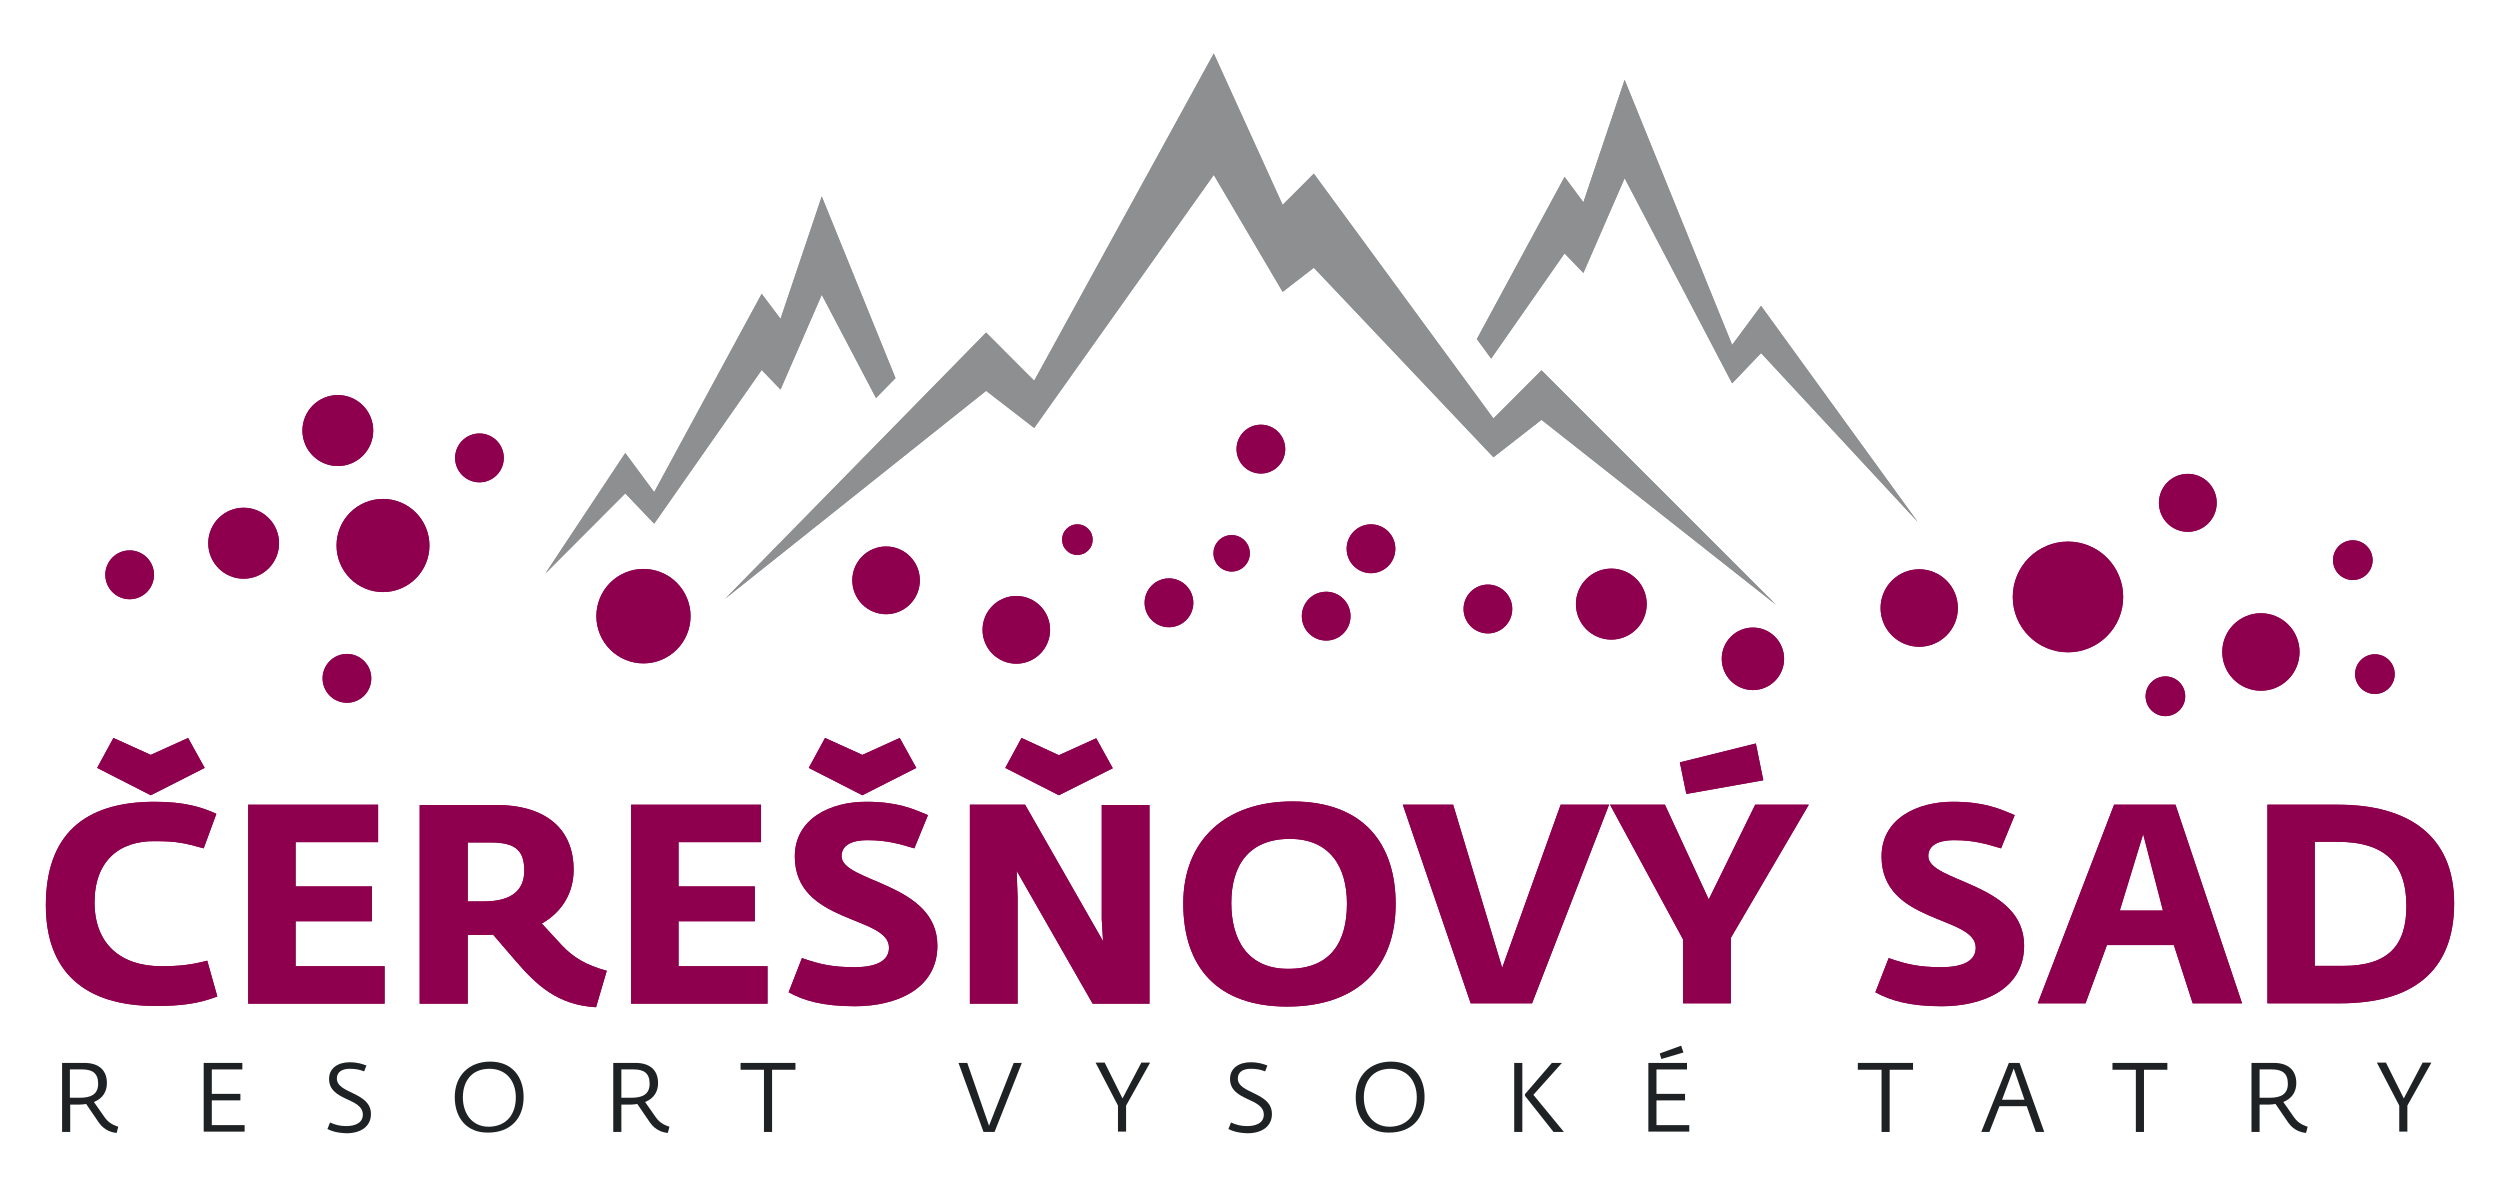 <?xml version="1.0" encoding="UTF-8"?> <svg xmlns="http://www.w3.org/2000/svg" xmlns:xlink="http://www.w3.org/1999/xlink" version="1.1" id="Layer_1" x="0px" y="0px" width="330px" height="156px" viewBox="0 0 330 156" xml:space="preserve"> <path fill="#1E2225" d="M10.554,144.904c1.415,0,2.401-0.43,2.401-1.848c0-1.376-0.729-1.892-2.101-1.892H9.225v3.739H10.554z M13.041,148.171l-1.672-2.45c-0.215,0.043-0.558,0.086-0.857,0.086H9.268v3.61H8.196v-9.112h2.958c1.715,0,2.958,0.816,2.958,2.666 c0,1.074-0.515,2.02-1.715,2.492l1.415,2.021c0.6,0.859,1.329,1.074,1.8,1.246l-0.214,0.816 C14.884,149.503,13.813,149.289,13.041,148.171z"></path> <polygon fill="#1E2225" points="26.888,140.305 31.99,140.305 31.99,141.165 27.96,141.165 27.96,144.389 31.732,144.389 31.732,145.248 27.96,145.248 27.96,148.516 32.29,148.516 32.29,149.375 26.888,149.375 "></polygon> <path fill="#1E2225" d="M43.222,149.03l0.343-0.859c0.686,0.301,1.286,0.473,2.144,0.473c1.028,0,2.186-0.344,2.186-1.505 c0-2.277-4.458-1.762-4.458-4.728c0-1.461,1.243-2.192,2.701-2.192c1.029,0,1.672,0.215,2.229,0.43l-0.3,0.773 c-0.558-0.215-1.072-0.343-1.886-0.343c-0.986,0-1.715,0.387-1.715,1.289c0,2.021,4.501,1.763,4.501,4.685 c0,1.72-1.458,2.537-3.215,2.537C44.422,149.546,43.737,149.289,43.222,149.03"></path> <path fill="#1E2225" d="M68.088,144.861c0-2.149-1.243-3.782-3.472-3.782c-2.358,0-3.516,1.633-3.516,3.782 c0,2.063,1.157,3.868,3.429,3.868C66.931,148.687,68.088,147.011,68.088,144.861 M60.028,144.818c0-2.837,1.886-4.686,4.673-4.686 c2.915,0,4.416,2.021,4.416,4.686c0,2.793-1.714,4.685-4.673,4.685C61.657,149.546,60.028,147.611,60.028,144.818z"></path> <path fill="#1E2225" d="M83.35,144.904c1.416,0,2.401-0.43,2.401-1.848c0-1.376-0.729-1.892-2.101-1.892h-1.629v3.739H83.35z M85.794,148.171l-1.672-2.45c-0.214,0.043-0.557,0.086-0.857,0.086h-1.243v3.61H80.95v-9.112h2.958 c1.715,0,2.958,0.816,2.958,2.666c0,1.074-0.514,2.02-1.715,2.492l1.415,2.021c0.6,0.859,1.329,1.074,1.801,1.246l-0.214,0.816 C87.637,149.503,86.565,149.289,85.794,148.171z"></path> <polygon fill="#1E2225" points="100.842,141.207 97.755,141.207 97.755,140.305 105,140.305 105,141.207 101.914,141.207 101.914,149.417 100.842,149.417 "></polygon> <polygon fill="#1E2225" points="126.522,140.305 127.68,140.305 130.552,148.601 133.811,140.305 134.882,140.305 131.281,149.417 129.824,149.417 "></polygon> <polygon fill="#1E2225" points="147.572,145.936 144.614,140.262 145.815,140.262 148.172,144.99 150.659,140.262 151.817,140.262 148.644,145.936 148.644,149.375 147.572,149.375 "></polygon> <path fill="#1E2225" d="M162.149,149.03l0.343-0.859c0.686,0.301,1.286,0.473,2.144,0.473c1.028,0,2.186-0.344,2.186-1.505 c0-2.277-4.458-1.762-4.458-4.728c0-1.461,1.244-2.192,2.702-2.192c1.028,0,1.672,0.215,2.229,0.43l-0.3,0.773 c-0.557-0.215-1.072-0.343-1.886-0.343c-0.986,0-1.715,0.387-1.715,1.289c0,2.021,4.501,1.763,4.501,4.685 c0,1.72-1.457,2.537-3.216,2.537C163.35,149.546,162.663,149.289,162.149,149.03"></path> <path fill="#1E2225" d="M187.015,144.861c0-2.149-1.243-3.782-3.473-3.782c-2.358,0-3.516,1.633-3.516,3.782 c0,2.063,1.157,3.868,3.43,3.868C185.856,148.687,187.015,147.011,187.015,144.861 M178.955,144.818 c0-2.837,1.886-4.686,4.672-4.686c2.916,0,4.416,2.021,4.416,4.686c0,2.793-1.715,4.685-4.672,4.685 C180.583,149.546,178.955,147.611,178.955,144.818z"></path> <path fill="#1E2225" d="M201.291,144.646v-0.215l3.558-4.127h1.329l-3.772,4.213l4.03,4.899h-1.372L201.291,144.646z M199.876,140.305h1.072v9.112h-1.072V140.305z"></path> <path fill="#1E2225" d="M219.083,139.059l2.829-1.031l0.3,0.902l-2.915,0.859L219.083,139.059z M217.582,140.305h5.102v0.86h-4.029 v3.224h3.772v0.859h-3.772v3.268h4.329v0.859h-5.401V140.305z"></path> <polygon fill="#1E2225" points="248.32,141.207 245.234,141.207 245.234,140.305 252.522,140.305 252.522,141.207 249.436,141.207 249.436,149.417 248.364,149.417 248.364,141.207 "></polygon> <path fill="#1E2225" d="M267.228,145.162l-1.415-4.127l-1.543,4.127H267.228z M265.17,140.305h1.414l3.259,9.112h-1.114 l-1.201-3.396h-3.601l-1.329,3.396h-1.072L265.17,140.305z"></path> <polygon fill="#1E2225" points="281.933,141.207 278.846,141.207 278.846,140.305 286.092,140.305 286.092,141.207 283.005,141.207 283.005,149.417 281.933,149.417 "></polygon> <path fill="#1E2225" d="M299.596,144.904c1.415,0,2.401-0.43,2.401-1.848c0-1.376-0.729-1.892-2.102-1.892h-1.628v3.739H299.596z M302.039,148.171l-1.672-2.45c-0.214,0.043-0.6,0.086-0.857,0.086h-1.242v3.61h-1.072v-9.112h2.958 c1.715,0,2.958,0.816,2.958,2.666c0,1.074-0.515,2.02-1.715,2.492l1.414,2.021c0.601,0.859,1.33,1.074,1.801,1.246l-0.214,0.816 C303.883,149.503,302.811,149.289,302.039,148.171z"></path> <polygon fill="#1E2225" points="316.701,145.936 313.744,140.262 314.944,140.262 317.302,144.99 319.789,140.262 320.946,140.262 317.773,145.936 317.773,149.375 316.701,149.375 "></polygon> <path fill="#8E004D" d="M19.9,104.973l-7.075-3.61l2.144-3.954l4.931,2.235l4.93-2.235l2.187,3.954L19.9,104.973z M6.052,119.501 c0-9.112,4.845-13.668,14.362-13.668c3.901,0,6.173,0.688,8.145,1.591l-1.672,4.557c-2.486-0.689-3.515-0.946-6.388-0.946 c-4.715-0.086-8.017,2.579-8.017,8.08c0,5.502,3.473,8.425,8.79,8.425c2.571,0,4.072-0.215,6.087-0.73l1.329,4.729 c-2.529,0.945-4.716,1.246-8.06,1.246C10.982,132.826,6.052,128.098,6.052,119.501z"></path> <polygon fill="#8E004D" points="32.719,106.22 49.91,106.22 49.91,111.163 39.021,111.163 39.021,117.008 49.096,117.008 49.096,121.607 39.021,121.607 39.021,127.539 50.768,127.539 50.768,132.482 32.762,132.482 32.762,106.22 "></polygon> <path fill="#8E004D" d="M63.887,118.985c3.729,0,5.316-1.547,5.316-4.04c0-2.622-1.072-3.74-4.459-3.74h-3v7.78H63.887z M68.045,126.809l-2.958-3.438c-0.429,0.043-0.943,0.043-1.415,0.043h-1.929v9.069h-6.346v-26.22h10.204 c5.874,0,10.117,2.708,10.117,8.554c0,2.923-1.415,5.502-4.201,7.092l2.658,2.881c1.458,1.547,3.087,2.578,5.917,3.353l-1.414,4.813 C73.533,132.654,70.789,129.989,68.045,126.809z"></path> <polygon fill="#8E004D" points="83.265,106.22 100.456,106.22 100.456,111.163 89.567,111.163 89.567,117.008 99.642,117.008 99.642,121.607 89.567,121.607 89.567,127.539 101.313,127.539 101.313,132.482 83.307,132.482 83.307,106.22 "></polygon> <path fill="#8E004D" d="M113.832,104.973l-7.073-3.61l2.144-3.954l4.93,2.235l4.93-2.235l2.187,3.954L113.832,104.973z M104.1,130.978l1.758-4.513c2.315,0.816,4.03,1.203,6.902,1.203c3.13,0,4.587-0.945,4.587-2.578 c0-4.256-12.433-3.139-12.433-12.035c0-5.029,4.759-7.222,9.389-7.222c4.158,0,6.13,0.903,8.188,1.763l-1.8,4.385 c-1.93-0.56-3.516-1.076-6.173-1.076c-2.616,0-3.43,0.989-3.43,2.106c0,3.482,12.647,3.482,12.647,11.82 c0,5.76-5.487,7.995-10.889,7.995C108.559,132.826,106.029,132.052,104.1,130.978z"></path> <path fill="#8E004D" d="M139.77,104.973l-7.074-3.61l2.144-3.954l4.93,2.278l4.93-2.235l2.187,3.955L139.77,104.973z M128.022,106.22h7.289l10.289,18.01l-0.171-2.923v-15.044h6.302v26.22h-7.502l-10.031-17.537l0.128,3.481v14.056h-6.302V106.22z"></path> <path fill="#8E004D" d="M177.797,119.287c0-4.9-2.272-8.554-7.545-8.554c-5.53,0-7.717,3.653-7.717,8.468 c0,4.771,2.101,8.682,7.459,8.682C175.782,127.926,177.797,124.187,177.797,119.287 M156.189,119.244 c0-8.253,5.488-13.454,14.405-13.454c9.518,0,13.633,5.717,13.633,13.539c0,8.339-5.017,13.54-14.318,13.54 C160.691,132.869,156.189,127.668,156.189,119.244z"></path> <polygon fill="#8E004D" points="185.171,106.22 191.816,106.22 198.289,127.754 206.007,106.22 212.395,106.22 202.233,132.439 194.131,132.439 "></polygon> <path fill="#8E004D" d="M221.74,100.632l10.032-2.493l0.985,4.857l-10.16,1.805L221.74,100.632z M222.169,124.015l-9.646-17.795 h7.245l5.787,12.508l6.131-12.508h7.074l-10.29,17.58v8.64h-6.302V124.015z"></path> <path fill="#8E004D" d="M247.549,130.978l1.759-4.513c2.314,0.816,4.029,1.203,6.902,1.203c3.13,0,4.587-0.945,4.587-2.578 c0-4.256-12.433-3.139-12.433-12.035c0-5.029,4.759-7.222,9.389-7.222c4.158,0,6.131,0.903,8.188,1.763l-1.801,4.385 c-1.93-0.56-3.516-1.076-6.173-1.076c-2.616,0-3.431,0.989-3.431,2.106c0,3.482,12.647,3.482,12.647,11.82 c0,5.76-5.487,7.995-10.889,7.995C252.008,132.826,249.521,132.052,247.549,130.978"></path> <path fill="#8E004D" d="M285.491,120.189l-2.615-10.102l-3.087,10.102H285.491z M279.061,106.22h8.103l8.788,26.22h-6.516 l-2.487-7.694h-8.831l-2.829,7.694h-6.303L279.061,106.22z"></path> <path fill="#8E004D" d="M309.285,127.496c6.045,0,8.36-2.751,8.36-7.909c0-5.63-2.83-8.467-9.089-8.467h-3.002v16.376H309.285z M299.296,106.22h9.347c9.045,0,15.305,3.911,15.305,13.024c0,9.068-5.616,13.195-15.049,13.195h-9.603V106.22z"></path> <polygon fill="#8D8F91" points="136.512,56.489 160.22,23.092 169.309,38.522 173.425,35.342 197.132,60.357 203.477,55.415 234.431,79.828 203.477,48.881 197.132,55.242 173.425,22.92 169.309,27.046 160.22,7.059 136.512,50.257 130.167,43.895 95.741,79.012 130.167,51.589 "></polygon> <polygon fill="#8D8F91" points="206.521,33.45 209.008,36.029 214.452,23.521 228.643,50.601 232.458,46.603 253.123,68.868 232.458,40.371 228.643,45.529 214.452,10.541 209.008,26.702 206.521,23.35 194.946,44.755 196.832,47.333 "></polygon> <polygon fill="#8D8F91" points="108.473,25.929 103.028,42.09 100.542,38.78 86.352,64.957 82.536,59.799 71.989,75.702 82.536,65.129 86.352,69.126 100.542,48.838 103.028,51.417 108.473,38.909 115.633,52.535 118.205,49.913 "></polygon> <path fill="#8E004D" d="M280.261,78.797c0,0.969-0.185,1.901-0.555,2.796c-0.37,0.896-0.896,1.687-1.58,2.371 s-1.472,1.213-2.364,1.584c-0.894,0.371-1.822,0.556-2.789,0.556s-1.896-0.185-2.789-0.556c-0.894-0.371-1.682-0.899-2.364-1.584 c-0.684-0.685-1.211-1.476-1.58-2.371c-0.37-0.895-0.555-1.827-0.555-2.796s0.185-1.9,0.555-2.796 c0.369-0.896,0.896-1.686,1.58-2.371c0.683-0.685,1.471-1.213,2.364-1.584c0.893-0.371,1.822-0.556,2.789-0.556 s1.896,0.186,2.789,0.556c0.893,0.371,1.681,0.899,2.364,1.584c0.684,0.686,1.21,1.476,1.58,2.371S280.261,77.828,280.261,78.797"></path> <path fill="#8E004D" d="M303.54,86.061c0,0.679-0.13,1.331-0.388,1.958c-0.26,0.626-0.628,1.179-1.106,1.659 c-0.479,0.479-1.03,0.85-1.655,1.109c-0.625,0.259-1.275,0.389-1.952,0.389s-1.327-0.13-1.952-0.389 c-0.625-0.26-1.177-0.63-1.655-1.109c-0.479-0.48-0.848-1.033-1.105-1.659c-0.26-0.627-0.39-1.279-0.39-1.958 c0-0.678,0.13-1.33,0.39-1.957c0.258-0.626,0.627-1.18,1.105-1.659s1.03-0.85,1.655-1.108c0.625-0.26,1.275-0.39,1.952-0.39 s1.327,0.13,1.952,0.39c0.625,0.259,1.177,0.629,1.655,1.108s0.847,1.033,1.106,1.659C303.41,84.73,303.54,85.383,303.54,86.061"></path> <path fill="#8E004D" d="M258.439,80.259c0,0.678-0.13,1.33-0.389,1.957c-0.259,0.626-0.628,1.18-1.106,1.659 c-0.478,0.479-1.029,0.85-1.655,1.108c-0.625,0.261-1.275,0.39-1.952,0.39s-1.327-0.129-1.952-0.39 c-0.625-0.259-1.177-0.629-1.655-1.108s-0.847-1.033-1.105-1.659c-0.259-0.627-0.389-1.279-0.389-1.957 c0-0.679,0.13-1.331,0.389-1.958s0.627-1.18,1.105-1.66c0.479-0.479,1.03-0.849,1.655-1.107c0.625-0.26,1.275-0.39,1.952-0.39 s1.327,0.13,1.952,0.39c0.626,0.259,1.178,0.629,1.655,1.107c0.479,0.48,0.848,1.033,1.106,1.66S258.439,79.58,258.439,80.259"></path> <path fill="#8E004D" d="M91.153,81.333c0,0.826-0.158,1.621-0.473,2.386c-0.315,0.763-0.764,1.437-1.348,2.021 c-0.583,0.584-1.255,1.034-2.017,1.351s-1.555,0.475-2.379,0.475c-0.825,0-1.617-0.158-2.379-0.475 c-0.761-0.316-1.433-0.767-2.017-1.351c-0.583-0.585-1.032-1.259-1.347-2.021c-0.316-0.765-0.474-1.56-0.474-2.386 s0.158-1.622,0.474-2.386c0.315-0.763,0.765-1.438,1.347-2.021c0.583-0.584,1.256-1.035,2.017-1.352 c0.762-0.315,1.555-0.474,2.379-0.474c0.824,0,1.617,0.158,2.379,0.474c0.762,0.316,1.434,0.768,2.017,1.352 c0.583,0.584,1.032,1.259,1.348,2.021C90.995,79.711,91.153,80.507,91.153,81.333"></path> <path fill="#8E004D" d="M121.42,76.605c0,0.592-0.114,1.162-0.339,1.71c-0.227,0.548-0.548,1.03-0.967,1.45 c-0.417,0.42-0.9,0.742-1.446,0.969c-0.546,0.228-1.115,0.341-1.706,0.341c-0.592,0-1.161-0.113-1.707-0.341 c-0.546-0.227-1.029-0.549-1.446-0.969c-0.418-0.42-0.74-0.902-0.967-1.45c-0.226-0.548-0.339-1.118-0.339-1.71 c0-0.594,0.113-1.163,0.339-1.711c0.227-0.548,0.548-1.031,0.967-1.451c0.417-0.418,0.9-0.742,1.446-0.969 c0.546-0.227,1.115-0.34,1.707-0.34c0.591,0,1.16,0.113,1.706,0.34c0.545,0.227,1.028,0.55,1.446,0.969 c0.418,0.42,0.74,0.903,0.967,1.451C121.307,75.442,121.42,76.012,121.42,76.605"></path> <path fill="#8E004D" d="M138.612,83.139c0,0.593-0.113,1.162-0.339,1.71c-0.227,0.548-0.548,1.031-0.967,1.45s-0.9,0.742-1.447,0.97 c-0.546,0.227-1.114,0.34-1.706,0.34c-0.591,0-1.16-0.113-1.706-0.34c-0.546-0.228-1.029-0.551-1.447-0.97 c-0.417-0.419-0.74-0.902-0.966-1.45c-0.227-0.548-0.339-1.117-0.339-1.71c0-0.594,0.113-1.164,0.339-1.711 c0.226-0.548,0.548-1.031,0.966-1.45c0.418-0.419,0.901-0.742,1.447-0.97c0.546-0.227,1.115-0.34,1.706-0.34 c0.592,0,1.16,0.113,1.706,0.34c0.546,0.228,1.028,0.551,1.447,0.97s0.74,0.902,0.967,1.45 C138.499,81.975,138.612,82.545,138.612,83.139"></path> <path fill="#8E004D" d="M235.502,86.964c0,0.547-0.104,1.073-0.313,1.579c-0.209,0.505-0.507,0.951-0.893,1.339 c-0.386,0.387-0.831,0.685-1.335,0.894c-0.504,0.21-1.029,0.314-1.575,0.314s-1.07-0.104-1.575-0.314 c-0.504-0.209-0.949-0.507-1.335-0.894c-0.386-0.388-0.684-0.834-0.893-1.339c-0.209-0.506-0.313-1.032-0.313-1.579 s0.104-1.073,0.313-1.579s0.507-0.952,0.893-1.339s0.831-0.685,1.335-0.895c0.505-0.21,1.029-0.313,1.575-0.313 s1.071,0.104,1.575,0.313s0.949,0.508,1.335,0.895s0.684,0.833,0.893,1.339S235.502,86.417,235.502,86.964"></path> <path fill="#8E004D" d="M217.367,79.742c0,0.621-0.118,1.219-0.355,1.793c-0.236,0.574-0.574,1.081-1.013,1.521 s-0.943,0.777-1.516,1.015c-0.573,0.238-1.169,0.357-1.789,0.357c-0.619,0-1.215-0.119-1.788-0.357 c-0.572-0.237-1.077-0.575-1.517-1.015c-0.438-0.439-0.775-0.946-1.012-1.521c-0.237-0.574-0.356-1.172-0.356-1.793 s0.119-1.219,0.356-1.793c0.236-0.574,0.574-1.08,1.012-1.52c0.439-0.439,0.944-0.778,1.517-1.016 c0.573-0.238,1.169-0.357,1.788-0.357c0.62,0,1.216,0.119,1.789,0.357c0.572,0.237,1.077,0.576,1.516,1.016s0.776,0.945,1.013,1.52 C217.249,78.523,217.367,79.121,217.367,79.742"></path> <path fill="#8E004D" d="M292.607,66.375c0,0.507-0.097,0.995-0.29,1.464c-0.194,0.469-0.47,0.882-0.827,1.241 s-0.771,0.635-1.238,0.829c-0.467,0.194-0.954,0.292-1.459,0.292c-0.507,0-0.993-0.097-1.461-0.292 c-0.468-0.194-0.88-0.47-1.238-0.829c-0.357-0.359-0.634-0.772-0.826-1.241c-0.194-0.469-0.291-0.957-0.291-1.464 s0.097-0.995,0.291-1.464c0.193-0.469,0.469-0.882,0.826-1.241c0.358-0.359,0.771-0.635,1.238-0.829s0.954-0.291,1.461-0.291 c0.505,0,0.992,0.097,1.459,0.291c0.468,0.194,0.881,0.47,1.238,0.829s0.633,0.772,0.827,1.241 C292.511,65.38,292.607,65.868,292.607,66.375"></path> <path fill="#8E004D" d="M66.502,60.443c0,0.427-0.082,0.839-0.245,1.233c-0.163,0.395-0.396,0.744-0.697,1.046 c-0.301,0.302-0.649,0.535-1.043,0.699c-0.394,0.164-0.804,0.245-1.23,0.245c-0.426,0-0.836-0.082-1.23-0.245 c-0.394-0.164-0.742-0.396-1.043-0.699c-0.302-0.303-0.534-0.651-0.697-1.046c-0.163-0.395-0.245-0.806-0.245-1.233 c0-0.427,0.082-0.839,0.245-1.233c0.164-0.395,0.396-0.744,0.697-1.046c0.301-0.303,0.649-0.535,1.043-0.699 c0.394-0.164,0.805-0.245,1.23-0.245c0.426,0,0.837,0.082,1.23,0.245c0.394,0.164,0.742,0.396,1.043,0.699 c0.301,0.302,0.534,0.651,0.697,1.046C66.42,59.604,66.502,60.017,66.502,60.443"></path> <path fill="#8E004D" d="M20.328,75.874c0,0.428-0.081,0.839-0.244,1.233c-0.163,0.396-0.396,0.744-0.697,1.047 c-0.301,0.302-0.649,0.535-1.043,0.698s-0.804,0.245-1.231,0.245c-0.426,0-0.836-0.082-1.23-0.245s-0.742-0.396-1.043-0.698 c-0.302-0.303-0.534-0.651-0.697-1.047c-0.164-0.395-0.245-0.806-0.245-1.233c0-0.427,0.082-0.839,0.245-1.233 c0.163-0.396,0.396-0.744,0.697-1.046c0.301-0.302,0.649-0.535,1.043-0.699c0.394-0.163,0.804-0.245,1.23-0.245 c0.427,0,0.837,0.082,1.231,0.245c0.394,0.164,0.742,0.397,1.043,0.699c0.301,0.302,0.534,0.65,0.697,1.046 C20.247,75.035,20.328,75.447,20.328,75.874"></path> <path fill="#8E004D" d="M49.01,89.543c0,0.428-0.082,0.838-0.244,1.232c-0.164,0.396-0.396,0.744-0.698,1.047 c-0.301,0.302-0.649,0.535-1.043,0.699c-0.394,0.163-0.804,0.245-1.23,0.245s-0.837-0.082-1.23-0.245 c-0.394-0.164-0.742-0.397-1.043-0.699c-0.301-0.303-0.534-0.65-0.697-1.047c-0.164-0.395-0.245-0.805-0.245-1.232 s0.082-0.839,0.245-1.234c0.163-0.395,0.396-0.743,0.697-1.045c0.301-0.303,0.649-0.535,1.043-0.699 c0.393-0.164,0.804-0.246,1.23-0.246s0.836,0.082,1.23,0.246s0.742,0.396,1.043,0.699c0.301,0.302,0.534,0.65,0.698,1.045 C48.928,88.704,49.01,89.115,49.01,89.543"></path> <path fill="#8E004D" d="M169.651,59.283c0,0.427-0.081,0.838-0.245,1.234c-0.163,0.395-0.396,0.743-0.696,1.045 c-0.302,0.303-0.649,0.535-1.044,0.699c-0.394,0.165-0.804,0.246-1.229,0.246c-0.428,0-0.837-0.082-1.231-0.246 c-0.394-0.164-0.741-0.396-1.043-0.699c-0.301-0.302-0.533-0.651-0.697-1.045c-0.163-0.396-0.244-0.807-0.244-1.234 c0-0.428,0.082-0.839,0.244-1.233c0.164-0.396,0.396-0.744,0.697-1.046c0.302-0.302,0.649-0.535,1.043-0.699 c0.395-0.164,0.804-0.245,1.231-0.245c0.426,0,0.836,0.081,1.229,0.245c0.395,0.164,0.742,0.397,1.044,0.699 c0.301,0.303,0.533,0.651,0.696,1.046C169.57,58.444,169.651,58.855,169.651,59.283"></path> <path fill="#8E004D" d="M288.449,91.907c0,0.347-0.066,0.682-0.199,1.003s-0.322,0.604-0.566,0.851 c-0.245,0.246-0.528,0.435-0.849,0.568s-0.654,0.2-1.001,0.2s-0.681-0.066-1.001-0.2s-0.603-0.322-0.849-0.568 c-0.244-0.246-0.434-0.529-0.566-0.851s-0.199-0.656-0.199-1.003c0-0.349,0.066-0.683,0.199-1.004s0.322-0.604,0.566-0.851 c0.246-0.246,0.528-0.436,0.849-0.568c0.32-0.134,0.654-0.199,1.001-0.199s0.681,0.065,1.001,0.199 c0.32,0.133,0.604,0.322,0.849,0.568c0.244,0.246,0.434,0.529,0.566,0.851S288.449,91.559,288.449,91.907"></path> <path fill="#8E004D" d="M313.186,73.94c0,0.347-0.065,0.682-0.198,1.003s-0.322,0.604-0.567,0.851 c-0.244,0.246-0.527,0.436-0.849,0.568c-0.32,0.134-0.653,0.199-1,0.199s-0.681-0.065-1.001-0.199 c-0.32-0.133-0.604-0.322-0.849-0.568s-0.435-0.529-0.567-0.851c-0.132-0.321-0.198-0.656-0.198-1.003 c0-0.349,0.066-0.683,0.198-1.004c0.133-0.321,0.322-0.604,0.567-0.851s0.528-0.435,0.849-0.568c0.32-0.133,0.654-0.2,1.001-0.2 s0.68,0.067,1,0.2c0.321,0.133,0.604,0.322,0.849,0.568c0.245,0.246,0.435,0.529,0.567,0.851S313.186,73.592,313.186,73.94"></path> <path fill="#8E004D" d="M316.102,88.984c0,0.347-0.066,0.682-0.199,1.003s-0.322,0.604-0.566,0.851 c-0.245,0.246-0.528,0.436-0.849,0.568c-0.321,0.133-0.654,0.199-1.001,0.199s-0.681-0.066-1.001-0.199 c-0.319-0.133-0.603-0.322-0.848-0.568c-0.246-0.246-0.435-0.529-0.567-0.851s-0.199-0.656-0.199-1.003 c0-0.348,0.066-0.683,0.199-1.004s0.321-0.605,0.567-0.851c0.245-0.245,0.528-0.436,0.848-0.567c0.32-0.134,0.654-0.2,1.001-0.2 s0.68,0.066,1.001,0.2c0.32,0.132,0.604,0.322,0.849,0.567c0.244,0.245,0.434,0.529,0.566,0.851S316.102,88.637,316.102,88.984"></path> <path fill="#8E004D" d="M199.618,80.387c0,0.428-0.081,0.84-0.244,1.234s-0.396,0.743-0.697,1.046 c-0.302,0.302-0.648,0.535-1.043,0.698c-0.394,0.164-0.805,0.246-1.23,0.246s-0.837-0.082-1.23-0.246 c-0.394-0.163-0.742-0.396-1.043-0.698c-0.302-0.303-0.534-0.651-0.697-1.046s-0.245-0.807-0.245-1.234 c0-0.427,0.082-0.838,0.245-1.232c0.163-0.396,0.396-0.744,0.697-1.047c0.301-0.302,0.649-0.535,1.043-0.699 c0.394-0.162,0.805-0.245,1.23-0.245s0.837,0.083,1.23,0.245c0.395,0.164,0.741,0.397,1.043,0.699 c0.302,0.303,0.534,0.65,0.697,1.047C199.537,79.549,199.618,79.96,199.618,80.387"></path> <path fill="#8E004D" d="M184.185,72.436c0,0.428-0.081,0.839-0.245,1.233c-0.162,0.396-0.395,0.744-0.696,1.046 c-0.302,0.303-0.649,0.535-1.043,0.699c-0.395,0.163-0.805,0.246-1.23,0.246c-0.427,0-0.837-0.083-1.231-0.246 c-0.394-0.164-0.741-0.396-1.042-0.699c-0.302-0.302-0.534-0.65-0.697-1.046c-0.163-0.395-0.245-0.806-0.245-1.233 s0.082-0.839,0.245-1.234c0.163-0.395,0.396-0.743,0.697-1.045c0.301-0.302,0.648-0.535,1.042-0.699 c0.395-0.164,0.805-0.246,1.231-0.246c0.426,0,0.836,0.082,1.23,0.246c0.394,0.164,0.741,0.396,1.043,0.699 c0.302,0.302,0.534,0.65,0.696,1.045C184.104,71.597,184.185,72.008,184.185,72.436"></path> <path fill="#8E004D" d="M178.269,81.333c0,0.428-0.082,0.839-0.244,1.233c-0.164,0.396-0.396,0.744-0.698,1.046 c-0.301,0.302-0.648,0.535-1.043,0.699c-0.394,0.163-0.804,0.245-1.23,0.245c-0.426,0-0.836-0.082-1.229-0.245 c-0.395-0.164-0.742-0.397-1.044-0.699s-0.534-0.65-0.696-1.046c-0.164-0.395-0.245-0.806-0.245-1.233s0.081-0.839,0.245-1.233 c0.162-0.396,0.395-0.744,0.696-1.046c0.302-0.303,0.649-0.535,1.044-0.699c0.394-0.163,0.804-0.245,1.229-0.245 c0.427,0,0.837,0.082,1.23,0.245c0.395,0.164,0.742,0.396,1.043,0.699c0.302,0.302,0.534,0.65,0.698,1.046 C178.187,80.494,178.269,80.905,178.269,81.333"></path> <path fill="#8E004D" d="M144.228,71.231c0,0.559-0.196,1.035-0.589,1.429c-0.394,0.395-0.869,0.592-1.425,0.592 s-1.031-0.197-1.425-0.592c-0.394-0.394-0.59-0.87-0.59-1.429c0-0.557,0.196-1.033,0.59-1.428c0.394-0.395,0.869-0.592,1.425-0.592 s1.031,0.197,1.425,0.592C144.032,70.198,144.228,70.674,144.228,71.231"></path> <path fill="#8E004D" d="M164.979,73.037c0,0.319-0.062,0.627-0.183,0.921c-0.122,0.295-0.296,0.555-0.521,0.781 c-0.225,0.226-0.484,0.399-0.778,0.521s-0.601,0.184-0.919,0.184c-0.318,0-0.625-0.062-0.919-0.184 c-0.293-0.122-0.554-0.296-0.779-0.521c-0.225-0.226-0.398-0.485-0.52-0.781c-0.122-0.294-0.183-0.602-0.183-0.921 s0.061-0.626,0.183-0.921c0.122-0.295,0.295-0.556,0.52-0.78c0.225-0.227,0.485-0.4,0.779-0.522 c0.294-0.122,0.601-0.183,0.919-0.183c0.318,0,0.625,0.061,0.919,0.183s0.554,0.296,0.778,0.522c0.226,0.225,0.399,0.485,0.521,0.78 C164.917,72.411,164.979,72.718,164.979,73.037"></path> <path fill="#8E004D" d="M157.519,79.57c0,0.428-0.082,0.84-0.245,1.234c-0.164,0.395-0.396,0.743-0.697,1.046 c-0.302,0.302-0.649,0.535-1.043,0.698c-0.394,0.164-0.804,0.245-1.231,0.245c-0.426,0-0.836-0.081-1.229-0.245 c-0.394-0.163-0.742-0.396-1.044-0.698c-0.301-0.303-0.534-0.651-0.697-1.046c-0.164-0.395-0.245-0.807-0.245-1.234 c0-0.427,0.081-0.839,0.245-1.233c0.163-0.395,0.396-0.743,0.697-1.046c0.302-0.303,0.65-0.535,1.044-0.698 c0.393-0.165,0.804-0.246,1.229-0.246c0.427,0,0.837,0.081,1.231,0.246c0.394,0.163,0.741,0.396,1.043,0.698 c0.301,0.303,0.534,0.651,0.697,1.046C157.437,78.731,157.519,79.144,157.519,79.57"></path> <path fill="#8E004D" d="M36.835,71.705c0,0.621-0.119,1.219-0.356,1.793c-0.237,0.574-0.574,1.081-1.013,1.52 c-0.438,0.439-0.943,0.777-1.516,1.016c-0.573,0.237-1.169,0.356-1.789,0.356s-1.215-0.119-1.788-0.356 c-0.573-0.238-1.078-0.576-1.517-1.016c-0.438-0.439-0.775-0.946-1.012-1.52c-0.237-0.574-0.356-1.172-0.356-1.793 c0-0.622,0.119-1.219,0.356-1.793c0.237-0.574,0.574-1.08,1.012-1.52c0.439-0.439,0.944-0.778,1.517-1.016 c0.573-0.238,1.168-0.356,1.788-0.356s1.216,0.119,1.789,0.356c0.573,0.238,1.078,0.577,1.516,1.016 c0.439,0.439,0.776,0.946,1.013,1.52C36.716,70.486,36.835,71.083,36.835,71.705"></path> <path fill="#8E004D" d="M56.685,72.005c0,0.815-0.156,1.599-0.467,2.352c-0.312,0.754-0.754,1.418-1.329,1.994 c-0.575,0.576-1.237,1.021-1.989,1.332c-0.751,0.313-1.533,0.469-2.347,0.469c-0.813,0-1.594-0.156-2.346-0.469 c-0.751-0.312-1.414-0.756-1.989-1.332c-0.574-0.576-1.017-1.24-1.328-1.994c-0.312-0.753-0.467-1.537-0.467-2.352 c0-0.815,0.156-1.599,0.467-2.352c0.311-0.753,0.754-1.417,1.328-1.994c0.576-0.576,1.238-1.02,1.989-1.332 c0.751-0.312,1.533-0.468,2.346-0.468c0.813,0,1.596,0.156,2.347,0.468c0.751,0.312,1.414,0.756,1.989,1.332 c0.575,0.577,1.018,1.241,1.329,1.994S56.685,71.19,56.685,72.005"></path> <path fill="#8E004D" d="M49.267,56.833c0,0.621-0.119,1.219-0.356,1.793c-0.237,0.574-0.575,1.08-1.013,1.52 s-0.944,0.778-1.517,1.016c-0.572,0.238-1.168,0.356-1.788,0.356c-0.619,0-1.216-0.119-1.788-0.356s-1.078-0.577-1.516-1.016 s-0.776-0.945-1.014-1.52c-0.237-0.574-0.355-1.172-0.355-1.793s0.118-1.219,0.355-1.793c0.237-0.574,0.576-1.081,1.014-1.521 c0.438-0.439,0.943-0.777,1.516-1.015s1.169-0.356,1.788-0.356c0.62,0,1.216,0.119,1.788,0.356c0.573,0.238,1.079,0.576,1.517,1.015 c0.438,0.439,0.776,0.946,1.013,1.521C49.148,55.614,49.267,56.212,49.267,56.833"></path> <path fill="#8E004D" d="M19.9,104.973l-7.075-3.61l2.144-3.954l4.931,2.235l4.93-2.235l2.187,3.954L19.9,104.973z M6.052,119.501 c0-9.112,4.845-13.668,14.362-13.668c3.901,0,6.173,0.688,8.145,1.591l-1.672,4.557c-2.486-0.689-3.515-0.946-6.388-0.946 c-4.715-0.086-8.017,2.579-8.017,8.08c0,5.502,3.473,8.425,8.79,8.425c2.571,0,4.072-0.215,6.087-0.73l1.329,4.729 c-2.529,0.945-4.716,1.246-8.06,1.246C10.982,132.826,6.052,128.098,6.052,119.501z"></path> <polygon fill="#8E004D" points="32.719,106.22 49.91,106.22 49.91,111.163 39.021,111.163 39.021,117.008 49.096,117.008 49.096,121.607 39.021,121.607 39.021,127.539 50.768,127.539 50.768,132.482 32.762,132.482 32.762,106.22 "></polygon> <path fill="#8E004D" d="M63.887,118.985c3.729,0,5.316-1.547,5.316-4.04c0-2.622-1.072-3.74-4.459-3.74h-3v7.78H63.887z M68.045,126.809l-2.958-3.438c-0.429,0.043-0.943,0.043-1.415,0.043h-1.929v9.069h-6.346v-26.22h10.204 c5.874,0,10.117,2.708,10.117,8.554c0,2.923-1.415,5.502-4.201,7.092l2.658,2.881c1.458,1.547,3.087,2.578,5.917,3.353l-1.414,4.813 C73.533,132.654,70.789,129.989,68.045,126.809z"></path> <polygon fill="#8E004D" points="83.265,106.22 100.456,106.22 100.456,111.163 89.567,111.163 89.567,117.008 99.642,117.008 99.642,121.607 89.567,121.607 89.567,127.539 101.313,127.539 101.313,132.482 83.307,132.482 83.307,106.22 "></polygon> <path fill="#8E004D" d="M113.832,104.973l-7.073-3.61l2.144-3.954l4.93,2.235l4.93-2.235l2.187,3.954L113.832,104.973z M104.1,130.978l1.758-4.513c2.315,0.816,4.03,1.203,6.902,1.203c3.13,0,4.587-0.945,4.587-2.578 c0-4.256-12.433-3.096-12.433-12.035c0-5.029,4.759-7.222,9.389-7.222c4.158,0,6.13,0.903,8.188,1.763l-1.8,4.385 c-1.93-0.56-3.516-1.076-6.173-1.076c-2.616,0-3.43,0.989-3.43,2.106c0,3.482,12.647,3.482,12.647,11.82 c0,5.76-5.487,7.995-10.889,7.995C108.559,132.826,106.029,132.052,104.1,130.978z"></path> <path fill="#8E004D" d="M139.77,104.973l-7.074-3.61l2.144-3.954l4.93,2.278l4.93-2.235l2.187,3.955L139.77,104.973z M128.022,106.22h7.289l10.289,18.01l-0.171-2.923v-15.044h6.302v26.22h-7.502l-10.031-17.537l0.128,3.481v14.056h-6.302V106.22z"></path> <path fill="#8E004D" d="M177.797,119.287c0-4.9-2.272-8.554-7.545-8.554c-5.53,0-7.717,3.653-7.717,8.468 c0,4.771,2.101,8.682,7.459,8.682C175.782,127.926,177.797,124.187,177.797,119.287 M156.189,119.244 c0-8.253,5.488-13.454,14.405-13.454c9.518,0,13.633,5.717,13.633,13.539c0,8.339-5.017,13.54-14.318,13.54 C160.691,132.869,156.189,127.668,156.189,119.244z"></path> <polygon fill="#8E004D" points="185.171,106.22 191.816,106.22 198.289,127.754 206.007,106.22 212.395,106.22 202.233,132.439 194.131,132.439 "></polygon> <path fill="#8E004D" d="M221.74,100.632l10.032-2.493l0.985,4.857l-10.16,1.805L221.74,100.632z M222.169,124.015l-9.646-17.795 h7.245l5.787,12.508l6.131-12.508h7.074l-10.29,17.58v8.64h-6.302V124.015z"></path> <path fill="#8E004D" d="M247.549,130.978l1.759-4.513c2.314,0.816,4.029,1.203,6.902,1.203c3.13,0,4.587-0.945,4.587-2.578 c0-4.256-12.433-3.096-12.433-12.035c0-5.029,4.759-7.222,9.389-7.222c4.158,0,6.131,0.903,8.188,1.763l-1.801,4.385 c-1.93-0.56-3.516-1.076-6.173-1.076c-2.616,0-3.431,0.989-3.431,2.106c0,3.482,12.647,3.482,12.647,11.82 c0,5.76-5.487,7.995-10.889,7.995C252.008,132.826,249.521,132.052,247.549,130.978"></path> <path fill="#8E004D" d="M285.534,120.189l-2.615-10.102l-3.087,10.102H285.534z M279.061,106.22h8.103l8.788,26.22h-6.516 l-2.487-7.694h-8.831l-2.829,7.694h-6.303L279.061,106.22z"></path> <path fill="#8E004D" d="M309.285,127.496c6.045,0,8.36-2.751,8.36-7.909c0-5.63-2.83-8.467-9.089-8.467h-3.002v16.376H309.285z M299.296,106.22h9.347c9.045,0,15.305,3.911,15.305,13.024c0,9.068-5.616,13.195-15.049,13.195h-9.603V106.22z"></path> <polygon fill="#8D8F91" points="136.512,56.489 160.22,23.092 169.309,38.522 173.425,35.342 197.132,60.357 203.477,55.415 234.431,79.828 203.477,48.881 197.132,55.242 173.425,22.92 169.309,27.046 160.22,7.059 136.512,50.257 130.167,43.895 95.741,79.012 130.167,51.589 "></polygon> <polygon fill="#8D8F91" points="206.521,33.45 209.008,36.029 214.452,23.521 228.643,50.601 232.458,46.603 253.123,68.868 232.458,40.371 228.643,45.529 214.452,10.541 209.008,26.702 206.521,23.35 194.946,44.755 196.832,47.333 "></polygon> <polygon fill="#8D8F91" points="108.473,25.929 103.028,42.09 100.542,38.78 86.352,64.957 82.536,59.799 71.989,75.702 82.536,65.129 86.352,69.126 100.542,48.838 103.028,51.417 108.473,38.909 115.633,52.535 118.205,49.913 "></polygon> <path fill="#8E004D" d="M280.261,78.797c0,0.969-0.185,1.901-0.555,2.796c-0.37,0.896-0.896,1.687-1.58,2.371 s-1.472,1.213-2.364,1.584c-0.894,0.371-1.822,0.556-2.789,0.556s-1.896-0.185-2.789-0.556c-0.894-0.371-1.682-0.899-2.364-1.584 c-0.684-0.685-1.211-1.476-1.58-2.371c-0.37-0.895-0.555-1.827-0.555-2.796s0.185-1.9,0.555-2.796 c0.369-0.896,0.896-1.686,1.58-2.371c0.683-0.685,1.471-1.213,2.364-1.584c0.893-0.371,1.822-0.556,2.789-0.556 s1.896,0.186,2.789,0.556c0.893,0.371,1.681,0.899,2.364,1.584c0.684,0.686,1.21,1.476,1.58,2.371S280.261,77.828,280.261,78.797"></path> <path fill="#8E004D" d="M303.54,86.061c0,0.679-0.13,1.331-0.388,1.958c-0.26,0.626-0.628,1.179-1.106,1.659 c-0.479,0.479-1.03,0.85-1.655,1.109c-0.625,0.259-1.275,0.389-1.952,0.389s-1.327-0.13-1.952-0.389 c-0.625-0.26-1.177-0.63-1.655-1.109c-0.479-0.48-0.848-1.033-1.105-1.659c-0.26-0.627-0.39-1.279-0.39-1.958 c0-0.678,0.13-1.33,0.39-1.957c0.258-0.626,0.627-1.18,1.105-1.659s1.03-0.85,1.655-1.108c0.625-0.26,1.275-0.39,1.952-0.39 s1.327,0.13,1.952,0.39c0.625,0.259,1.177,0.629,1.655,1.108s0.847,1.033,1.106,1.659C303.41,84.73,303.54,85.383,303.54,86.061"></path> <path fill="#8E004D" d="M258.439,80.259c0,0.678-0.13,1.33-0.389,1.957c-0.259,0.626-0.628,1.18-1.106,1.659 c-0.478,0.479-1.029,0.85-1.655,1.108c-0.625,0.261-1.275,0.39-1.952,0.39s-1.327-0.129-1.952-0.39 c-0.625-0.259-1.177-0.629-1.655-1.108s-0.847-1.033-1.105-1.659c-0.259-0.627-0.389-1.279-0.389-1.957 c0-0.679,0.13-1.331,0.389-1.958s0.627-1.18,1.105-1.66c0.479-0.479,1.03-0.849,1.655-1.107c0.625-0.26,1.275-0.39,1.952-0.39 s1.327,0.13,1.952,0.39c0.626,0.259,1.178,0.629,1.655,1.107c0.479,0.48,0.848,1.033,1.106,1.66S258.439,79.58,258.439,80.259"></path> <path fill="#8E004D" d="M91.153,81.333c0,0.826-0.158,1.621-0.473,2.386c-0.315,0.763-0.764,1.437-1.348,2.021 c-0.583,0.584-1.255,1.034-2.017,1.351s-1.555,0.475-2.379,0.475c-0.825,0-1.617-0.158-2.379-0.475 c-0.761-0.316-1.433-0.767-2.017-1.351c-0.583-0.585-1.032-1.259-1.347-2.021c-0.316-0.765-0.474-1.56-0.474-2.386 s0.158-1.622,0.474-2.386c0.315-0.763,0.765-1.438,1.347-2.021c0.583-0.584,1.256-1.035,2.017-1.352 c0.762-0.315,1.555-0.474,2.379-0.474c0.824,0,1.617,0.158,2.379,0.474c0.762,0.316,1.434,0.768,2.017,1.352 c0.583,0.584,1.032,1.259,1.348,2.021C90.995,79.711,91.153,80.507,91.153,81.333"></path> <path fill="#8E004D" d="M121.42,76.605c0,0.592-0.114,1.162-0.339,1.71c-0.227,0.548-0.548,1.03-0.967,1.45 c-0.417,0.42-0.9,0.742-1.446,0.969c-0.546,0.228-1.115,0.341-1.706,0.341c-0.592,0-1.161-0.113-1.707-0.341 c-0.546-0.227-1.029-0.549-1.446-0.969c-0.418-0.42-0.74-0.902-0.967-1.45c-0.226-0.548-0.339-1.118-0.339-1.71 c0-0.594,0.113-1.163,0.339-1.711c0.227-0.548,0.548-1.031,0.967-1.451c0.417-0.418,0.9-0.742,1.446-0.969 c0.546-0.227,1.115-0.34,1.707-0.34c0.591,0,1.16,0.113,1.706,0.34c0.545,0.227,1.028,0.55,1.446,0.969 c0.418,0.42,0.74,0.903,0.967,1.451C121.307,75.442,121.42,76.012,121.42,76.605"></path> <path fill="#8E004D" d="M138.612,83.139c0,0.593-0.113,1.162-0.339,1.71c-0.227,0.548-0.548,1.031-0.967,1.45s-0.9,0.742-1.447,0.97 c-0.546,0.227-1.114,0.34-1.706,0.34c-0.591,0-1.16-0.113-1.706-0.34c-0.546-0.228-1.029-0.551-1.447-0.97 c-0.417-0.419-0.74-0.902-0.966-1.45c-0.227-0.548-0.339-1.117-0.339-1.71c0-0.594,0.113-1.164,0.339-1.711 c0.226-0.548,0.548-1.031,0.966-1.45c0.418-0.419,0.901-0.742,1.447-0.97c0.546-0.227,1.115-0.34,1.706-0.34 c0.592,0,1.16,0.113,1.706,0.34c0.546,0.228,1.028,0.551,1.447,0.97s0.74,0.902,0.967,1.45 C138.499,81.975,138.612,82.545,138.612,83.139"></path> <path fill="#8E004D" d="M235.502,86.964c0,0.547-0.104,1.073-0.313,1.579c-0.209,0.505-0.507,0.951-0.893,1.339 c-0.386,0.387-0.831,0.685-1.335,0.894c-0.504,0.21-1.029,0.314-1.575,0.314s-1.07-0.104-1.575-0.314 c-0.504-0.209-0.949-0.507-1.335-0.894c-0.386-0.388-0.684-0.834-0.893-1.339c-0.209-0.506-0.313-1.032-0.313-1.579 s0.104-1.073,0.313-1.579s0.507-0.952,0.893-1.339s0.831-0.685,1.335-0.895c0.505-0.21,1.029-0.313,1.575-0.313 s1.071,0.104,1.575,0.313s0.949,0.508,1.335,0.895s0.684,0.833,0.893,1.339S235.502,86.417,235.502,86.964"></path> <path fill="#8E004D" d="M217.367,79.742c0,0.621-0.118,1.219-0.355,1.793c-0.236,0.574-0.574,1.081-1.013,1.521 s-0.943,0.777-1.516,1.015c-0.573,0.238-1.169,0.357-1.789,0.357c-0.619,0-1.215-0.119-1.788-0.357 c-0.572-0.237-1.077-0.575-1.517-1.015c-0.438-0.439-0.775-0.946-1.012-1.521c-0.237-0.574-0.356-1.172-0.356-1.793 s0.119-1.219,0.356-1.793c0.236-0.574,0.574-1.08,1.012-1.52c0.439-0.439,0.944-0.778,1.517-1.016 c0.573-0.238,1.169-0.357,1.788-0.357c0.62,0,1.216,0.119,1.789,0.357c0.572,0.237,1.077,0.576,1.516,1.016s0.776,0.945,1.013,1.52 C217.249,78.523,217.367,79.121,217.367,79.742"></path> <path fill="#8E004D" d="M292.607,66.375c0,0.507-0.097,0.995-0.29,1.464c-0.194,0.469-0.47,0.882-0.827,1.241 s-0.771,0.635-1.238,0.829c-0.467,0.194-0.954,0.292-1.459,0.292c-0.507,0-0.993-0.097-1.461-0.292 c-0.468-0.194-0.88-0.47-1.238-0.829c-0.357-0.359-0.634-0.772-0.826-1.241c-0.194-0.469-0.291-0.957-0.291-1.464 s0.097-0.995,0.291-1.464c0.193-0.469,0.469-0.882,0.826-1.241c0.358-0.359,0.771-0.635,1.238-0.829s0.954-0.291,1.461-0.291 c0.505,0,0.992,0.097,1.459,0.291c0.468,0.194,0.881,0.47,1.238,0.829s0.633,0.772,0.827,1.241 C292.511,65.38,292.607,65.868,292.607,66.375"></path> <path fill="#8E004D" d="M66.502,60.443c0,0.427-0.082,0.839-0.245,1.233c-0.163,0.395-0.396,0.744-0.697,1.046 c-0.301,0.302-0.649,0.535-1.043,0.699c-0.394,0.164-0.804,0.245-1.23,0.245c-0.426,0-0.836-0.082-1.23-0.245 c-0.394-0.164-0.742-0.396-1.043-0.699c-0.302-0.303-0.534-0.651-0.697-1.046c-0.163-0.395-0.245-0.806-0.245-1.233 c0-0.427,0.082-0.839,0.245-1.233c0.164-0.395,0.396-0.744,0.697-1.046c0.301-0.303,0.649-0.535,1.043-0.699 c0.394-0.164,0.805-0.245,1.23-0.245c0.426,0,0.837,0.082,1.23,0.245c0.394,0.164,0.742,0.396,1.043,0.699 c0.301,0.302,0.534,0.651,0.697,1.046C66.42,59.604,66.502,60.017,66.502,60.443"></path> <path fill="#8E004D" d="M20.328,75.874c0,0.428-0.081,0.839-0.244,1.233c-0.163,0.396-0.396,0.744-0.697,1.047 c-0.301,0.302-0.649,0.535-1.043,0.698s-0.804,0.245-1.231,0.245c-0.426,0-0.836-0.082-1.23-0.245s-0.742-0.396-1.043-0.698 c-0.302-0.303-0.534-0.651-0.697-1.047c-0.164-0.395-0.245-0.806-0.245-1.233c0-0.427,0.082-0.839,0.245-1.233 c0.163-0.396,0.396-0.744,0.697-1.046c0.301-0.302,0.649-0.535,1.043-0.699c0.394-0.163,0.804-0.245,1.23-0.245 c0.427,0,0.837,0.082,1.231,0.245c0.394,0.164,0.742,0.397,1.043,0.699c0.301,0.302,0.534,0.65,0.697,1.046 C20.247,75.035,20.328,75.447,20.328,75.874"></path> <path fill="#8E004D" d="M49.01,89.543c0,0.428-0.082,0.838-0.244,1.232c-0.164,0.396-0.396,0.744-0.698,1.047 c-0.301,0.302-0.649,0.535-1.043,0.699c-0.394,0.163-0.804,0.245-1.23,0.245s-0.837-0.082-1.23-0.245 c-0.394-0.164-0.742-0.397-1.043-0.699c-0.301-0.303-0.534-0.65-0.697-1.047c-0.164-0.395-0.245-0.805-0.245-1.232 s0.082-0.839,0.245-1.234c0.163-0.395,0.396-0.743,0.697-1.045c0.301-0.303,0.649-0.535,1.043-0.699 c0.393-0.164,0.804-0.246,1.23-0.246s0.836,0.082,1.23,0.246s0.742,0.396,1.043,0.699c0.301,0.302,0.534,0.65,0.698,1.045 C48.928,88.704,49.01,89.115,49.01,89.543"></path> <path fill="#8E004D" d="M169.651,59.283c0,0.427-0.081,0.838-0.245,1.234c-0.163,0.395-0.396,0.743-0.696,1.045 c-0.302,0.303-0.649,0.535-1.044,0.699c-0.394,0.165-0.804,0.246-1.229,0.246c-0.428,0-0.837-0.082-1.231-0.246 c-0.394-0.164-0.741-0.396-1.043-0.699c-0.301-0.302-0.533-0.651-0.697-1.045c-0.163-0.396-0.244-0.807-0.244-1.234 c0-0.428,0.082-0.839,0.244-1.233c0.164-0.396,0.396-0.744,0.697-1.046c0.302-0.302,0.649-0.535,1.043-0.699 c0.395-0.164,0.804-0.245,1.231-0.245c0.426,0,0.836,0.081,1.229,0.245c0.395,0.164,0.742,0.397,1.044,0.699 c0.301,0.303,0.533,0.651,0.696,1.046C169.57,58.444,169.651,58.855,169.651,59.283"></path> <path fill="#8E004D" d="M288.449,91.907c0,0.347-0.066,0.682-0.199,1.003s-0.322,0.604-0.566,0.851 c-0.245,0.246-0.528,0.435-0.849,0.568s-0.654,0.2-1.001,0.2s-0.681-0.066-1.001-0.2s-0.603-0.322-0.849-0.568 c-0.244-0.246-0.434-0.529-0.566-0.851s-0.199-0.656-0.199-1.003c0-0.349,0.066-0.683,0.199-1.004s0.322-0.604,0.566-0.851 c0.246-0.246,0.528-0.436,0.849-0.568c0.32-0.134,0.654-0.199,1.001-0.199s0.681,0.065,1.001,0.199 c0.32,0.133,0.604,0.322,0.849,0.568c0.244,0.246,0.434,0.529,0.566,0.851S288.449,91.559,288.449,91.907"></path> <path fill="#8E004D" d="M313.186,73.94c0,0.347-0.065,0.682-0.198,1.003s-0.322,0.604-0.567,0.851 c-0.244,0.246-0.527,0.436-0.849,0.568c-0.32,0.134-0.653,0.199-1,0.199s-0.681-0.065-1.001-0.199 c-0.32-0.133-0.604-0.322-0.849-0.568s-0.435-0.529-0.567-0.851c-0.132-0.321-0.198-0.656-0.198-1.003 c0-0.349,0.066-0.683,0.198-1.004c0.133-0.321,0.322-0.604,0.567-0.851s0.528-0.435,0.849-0.568c0.32-0.133,0.654-0.2,1.001-0.2 s0.68,0.067,1,0.2c0.321,0.133,0.604,0.322,0.849,0.568c0.245,0.246,0.435,0.529,0.567,0.851S313.186,73.592,313.186,73.94"></path> <path fill="#8E004D" d="M316.102,88.984c0,0.347-0.066,0.682-0.199,1.003s-0.322,0.604-0.566,0.851 c-0.245,0.246-0.528,0.436-0.849,0.568c-0.321,0.133-0.654,0.199-1.001,0.199s-0.681-0.066-1.001-0.199 c-0.319-0.133-0.603-0.322-0.848-0.568c-0.246-0.246-0.435-0.529-0.567-0.851s-0.199-0.656-0.199-1.003 c0-0.348,0.066-0.683,0.199-1.004s0.321-0.605,0.567-0.851c0.245-0.245,0.528-0.436,0.848-0.567c0.32-0.134,0.654-0.2,1.001-0.2 s0.68,0.066,1.001,0.2c0.32,0.132,0.604,0.322,0.849,0.567c0.244,0.245,0.434,0.529,0.566,0.851S316.102,88.637,316.102,88.984"></path> <path fill="#8E004D" d="M199.618,80.387c0,0.428-0.081,0.84-0.244,1.234s-0.396,0.743-0.697,1.046 c-0.302,0.302-0.648,0.535-1.043,0.698c-0.394,0.164-0.805,0.246-1.23,0.246s-0.837-0.082-1.23-0.246 c-0.394-0.163-0.742-0.396-1.043-0.698c-0.302-0.303-0.534-0.651-0.697-1.046s-0.245-0.807-0.245-1.234 c0-0.427,0.082-0.838,0.245-1.232c0.163-0.396,0.396-0.744,0.697-1.047c0.301-0.302,0.649-0.535,1.043-0.699 c0.394-0.162,0.805-0.245,1.23-0.245s0.837,0.083,1.23,0.245c0.395,0.164,0.741,0.397,1.043,0.699 c0.302,0.303,0.534,0.65,0.697,1.047C199.537,79.549,199.618,79.96,199.618,80.387"></path> <path fill="#8E004D" d="M184.185,72.436c0,0.428-0.081,0.839-0.245,1.233c-0.162,0.396-0.395,0.744-0.696,1.046 c-0.302,0.303-0.649,0.535-1.043,0.699c-0.395,0.163-0.805,0.246-1.23,0.246c-0.427,0-0.837-0.083-1.231-0.246 c-0.394-0.164-0.741-0.396-1.042-0.699c-0.302-0.302-0.534-0.65-0.697-1.046c-0.163-0.395-0.245-0.806-0.245-1.233 s0.082-0.839,0.245-1.234c0.163-0.395,0.396-0.743,0.697-1.045c0.301-0.302,0.648-0.535,1.042-0.699 c0.395-0.164,0.805-0.246,1.231-0.246c0.426,0,0.836,0.082,1.23,0.246c0.394,0.164,0.741,0.396,1.043,0.699 c0.302,0.302,0.534,0.65,0.696,1.045C184.104,71.597,184.185,72.008,184.185,72.436"></path> <path fill="#8E004D" d="M178.269,81.333c0,0.428-0.082,0.839-0.244,1.233c-0.164,0.396-0.396,0.744-0.698,1.046 c-0.301,0.302-0.648,0.535-1.043,0.699c-0.394,0.163-0.804,0.245-1.23,0.245c-0.426,0-0.836-0.082-1.229-0.245 c-0.395-0.164-0.742-0.397-1.044-0.699s-0.534-0.65-0.696-1.046c-0.164-0.395-0.245-0.806-0.245-1.233s0.081-0.839,0.245-1.233 c0.162-0.396,0.395-0.744,0.696-1.046c0.302-0.303,0.649-0.535,1.044-0.699c0.394-0.163,0.804-0.245,1.229-0.245 c0.427,0,0.837,0.082,1.23,0.245c0.395,0.164,0.742,0.396,1.043,0.699c0.302,0.302,0.534,0.65,0.698,1.046 C178.187,80.494,178.269,80.905,178.269,81.333"></path> <path fill="#8E004D" d="M144.228,71.231c0,0.559-0.196,1.035-0.589,1.429c-0.394,0.395-0.869,0.592-1.425,0.592 s-1.031-0.197-1.425-0.592c-0.394-0.394-0.59-0.87-0.59-1.429c0-0.557,0.196-1.033,0.59-1.428c0.394-0.395,0.869-0.592,1.425-0.592 s1.031,0.197,1.425,0.592C144.032,70.198,144.228,70.674,144.228,71.231"></path> <path fill="#8E004D" d="M164.979,73.037c0,0.319-0.062,0.627-0.183,0.921c-0.122,0.295-0.296,0.555-0.521,0.781 c-0.225,0.226-0.484,0.399-0.778,0.521s-0.601,0.184-0.919,0.184c-0.318,0-0.625-0.062-0.919-0.184 c-0.293-0.122-0.554-0.296-0.779-0.521c-0.225-0.226-0.398-0.485-0.52-0.781c-0.122-0.294-0.183-0.602-0.183-0.921 s0.061-0.626,0.183-0.921c0.122-0.295,0.295-0.556,0.52-0.78c0.225-0.227,0.485-0.4,0.779-0.522 c0.294-0.122,0.601-0.183,0.919-0.183c0.318,0,0.625,0.061,0.919,0.183s0.554,0.296,0.778,0.522c0.226,0.225,0.399,0.485,0.521,0.78 C164.917,72.411,164.979,72.718,164.979,73.037"></path> <path fill="#8E004D" d="M157.519,79.57c0,0.428-0.082,0.84-0.245,1.234c-0.164,0.395-0.396,0.743-0.697,1.046 c-0.302,0.302-0.649,0.535-1.043,0.698c-0.394,0.164-0.804,0.245-1.231,0.245c-0.426,0-0.836-0.081-1.229-0.245 c-0.394-0.163-0.742-0.396-1.044-0.698c-0.301-0.303-0.534-0.651-0.697-1.046c-0.164-0.395-0.245-0.807-0.245-1.234 c0-0.427,0.081-0.839,0.245-1.233c0.163-0.395,0.396-0.743,0.697-1.046c0.302-0.303,0.65-0.535,1.044-0.698 c0.393-0.165,0.804-0.246,1.229-0.246c0.427,0,0.837,0.081,1.231,0.246c0.394,0.163,0.741,0.396,1.043,0.698 c0.301,0.303,0.534,0.651,0.697,1.046C157.437,78.731,157.519,79.144,157.519,79.57"></path> <path fill="#8E004D" d="M36.835,71.705c0,0.621-0.119,1.219-0.356,1.793c-0.237,0.574-0.574,1.081-1.013,1.52 c-0.438,0.439-0.943,0.777-1.516,1.016c-0.573,0.237-1.169,0.356-1.789,0.356s-1.215-0.119-1.788-0.356 c-0.573-0.238-1.078-0.576-1.517-1.016c-0.438-0.439-0.775-0.946-1.012-1.52c-0.237-0.574-0.356-1.172-0.356-1.793 c0-0.622,0.119-1.219,0.356-1.793c0.237-0.574,0.574-1.08,1.012-1.52c0.439-0.439,0.944-0.778,1.517-1.016 c0.573-0.238,1.168-0.356,1.788-0.356s1.216,0.119,1.789,0.356c0.573,0.238,1.078,0.577,1.516,1.016 c0.439,0.439,0.776,0.946,1.013,1.52C36.716,70.486,36.835,71.083,36.835,71.705"></path> <path fill="#8E004D" d="M56.685,72.005c0,0.815-0.156,1.599-0.467,2.352c-0.312,0.754-0.754,1.418-1.329,1.994 c-0.575,0.576-1.237,1.021-1.989,1.332c-0.751,0.313-1.533,0.469-2.347,0.469c-0.813,0-1.594-0.156-2.346-0.469 c-0.751-0.312-1.414-0.756-1.989-1.332c-0.574-0.576-1.017-1.24-1.328-1.994c-0.312-0.753-0.467-1.537-0.467-2.352 c0-0.815,0.156-1.599,0.467-2.352c0.311-0.753,0.754-1.417,1.328-1.994c0.576-0.576,1.238-1.02,1.989-1.332 c0.751-0.312,1.533-0.468,2.346-0.468c0.813,0,1.596,0.156,2.347,0.468c0.751,0.312,1.414,0.756,1.989,1.332 c0.575,0.577,1.018,1.241,1.329,1.994S56.685,71.19,56.685,72.005"></path> <path fill="#8E004D" d="M49.267,56.833c0,0.621-0.119,1.219-0.356,1.793c-0.237,0.574-0.575,1.08-1.013,1.52 s-0.944,0.778-1.517,1.016c-0.572,0.238-1.168,0.356-1.788,0.356c-0.619,0-1.216-0.119-1.788-0.356s-1.078-0.577-1.516-1.016 s-0.776-0.945-1.014-1.52c-0.237-0.574-0.355-1.172-0.355-1.793s0.118-1.219,0.355-1.793c0.237-0.574,0.576-1.081,1.014-1.521 c0.438-0.439,0.943-0.777,1.516-1.015s1.169-0.356,1.788-0.356c0.62,0,1.216,0.119,1.788,0.356c0.573,0.238,1.079,0.576,1.517,1.015 c0.438,0.439,0.776,0.946,1.013,1.521C49.148,55.614,49.267,56.212,49.267,56.833"></path> </svg> 